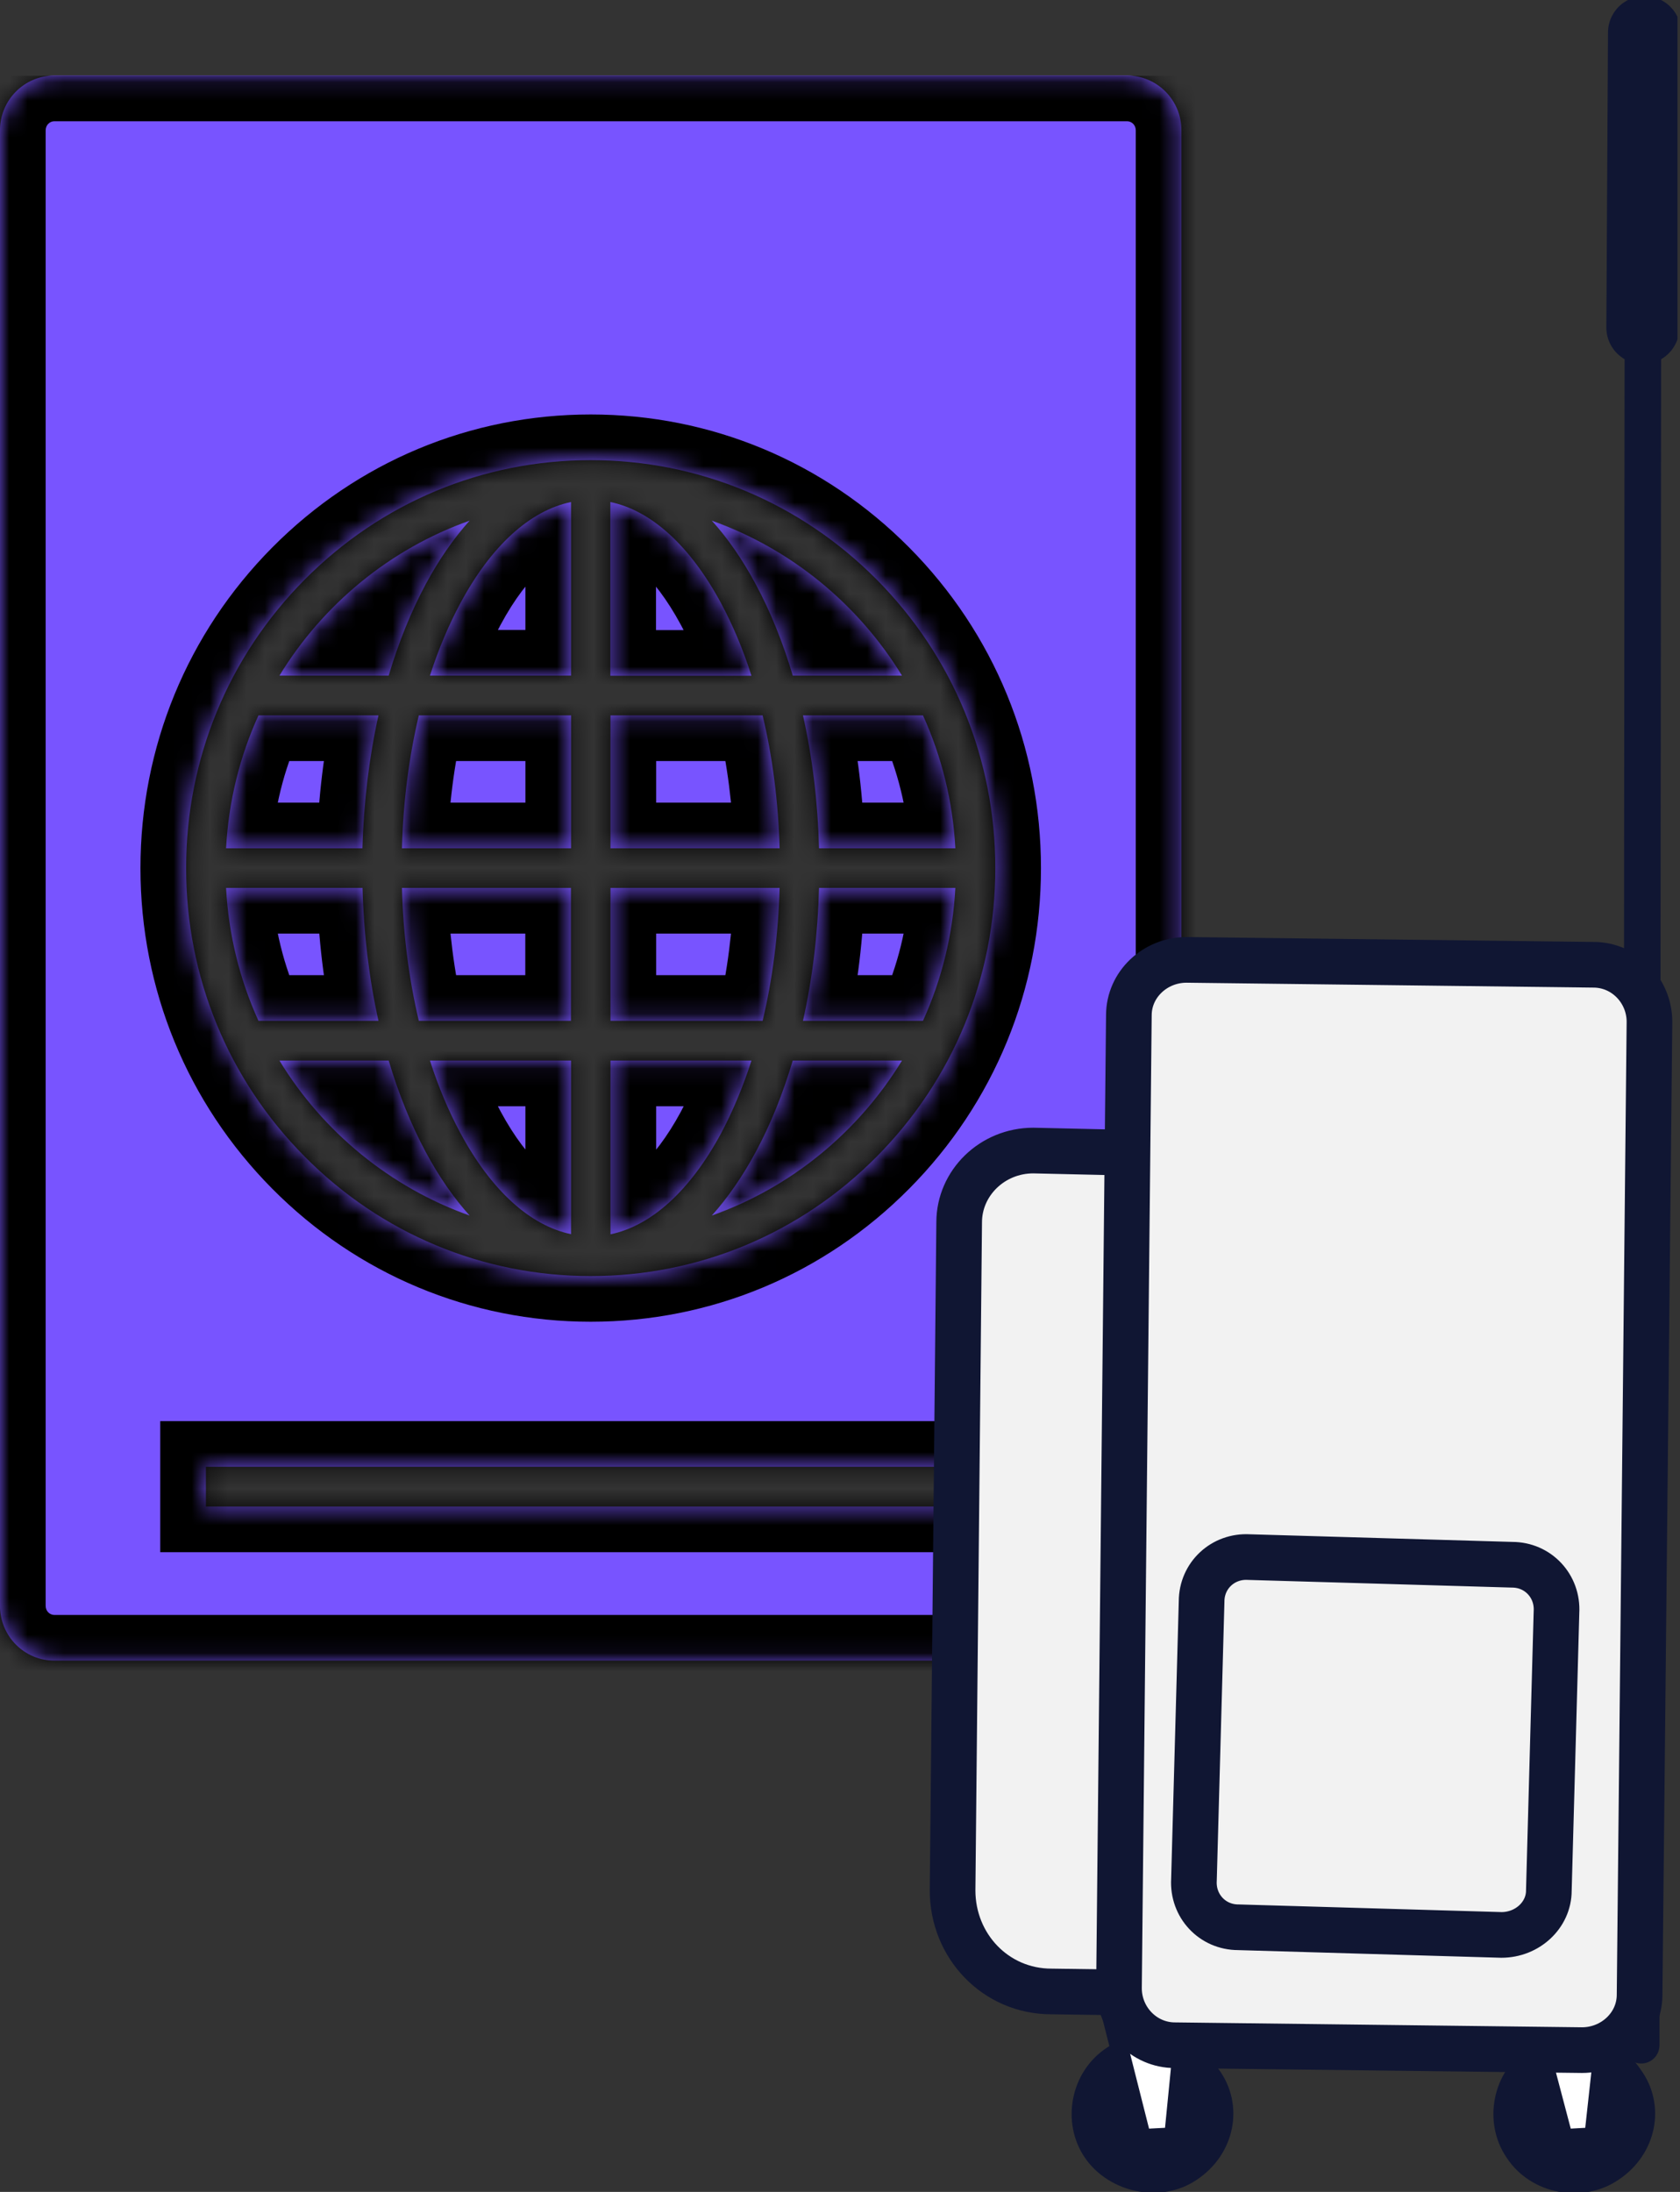 <svg width="92" height="120" viewBox="0 0 92 120" fill="none" xmlns="http://www.w3.org/2000/svg">
<rect x="0" y="0" width="92" height="120" fill="#333333" stroke="none"/>
<g clip-path="url(#clip0_59307_8678)">
<mask id="path-1-inside-1_59307_8678" fill="white">
<path fill-rule="evenodd" clip-rule="evenodd" d="M64.697 87.916V7.135C64.697 5.479 63.367 4.138 61.724 4.138H2.973C1.33 4.138 0 5.479 0 7.135V87.916C0 89.572 1.33 90.913 2.973 90.913H61.724C63.367 90.913 64.697 89.572 64.697 87.916ZM53.43 82.479H11.275V80.303H53.43V82.479ZM48.014 63.317C43.834 67.538 38.266 69.861 32.349 69.861C26.431 69.861 20.87 67.538 16.683 63.317C12.496 59.096 10.192 53.49 10.192 47.526C10.192 41.561 12.496 35.955 16.683 31.734C20.87 27.514 26.431 25.191 32.349 25.191C38.266 25.191 43.827 27.514 48.014 31.734C52.201 35.955 54.505 41.561 54.505 47.526C54.505 53.49 52.201 59.096 48.014 63.317ZM14.154 39.165H20.725C20.216 41.458 19.918 43.913 19.846 46.441H12.38C12.518 43.854 13.136 41.4 14.154 39.165ZM31.273 46.441H22.012C22.077 43.891 22.397 41.436 22.935 39.165H31.273V46.441ZM15.302 58.063H21.285C21.823 59.873 22.506 61.558 23.313 63.068C24.04 64.423 24.847 65.581 25.719 66.549C21.358 64.995 17.687 61.969 15.302 58.063ZM25.21 62.027C26.903 65.171 29.026 67.098 31.272 67.567V58.063H23.545C24.003 59.492 24.563 60.825 25.21 62.027ZM22.935 55.887H31.266V48.61H22.012C22.077 51.16 22.397 53.615 22.935 55.887ZM12.38 48.61H19.853C19.918 51.138 20.216 53.593 20.725 55.887H14.154C13.136 53.652 12.518 51.19 12.38 48.61ZM25.719 28.503C24.847 29.47 24.04 30.635 23.313 31.983C22.506 33.493 21.823 35.178 21.285 36.988H15.302C17.694 33.075 21.365 30.049 25.719 28.503ZM44.852 46.441H52.317C52.179 43.862 51.561 41.4 50.544 39.165H43.972C44.488 41.458 44.786 43.913 44.852 46.441ZM50.544 55.887H43.972C44.488 53.593 44.786 51.138 44.852 48.61H52.317C52.179 51.197 51.561 53.652 50.544 55.887ZM41.384 31.983C40.657 30.628 39.85 29.463 38.978 28.503C43.333 30.056 47.004 33.083 49.395 36.988H43.413C42.874 35.178 42.199 33.493 41.384 31.983ZM41.384 63.068C40.657 64.416 39.85 65.581 38.978 66.549C43.333 65.002 47.004 61.976 49.395 58.063H43.413C42.874 59.873 42.199 61.558 41.384 63.068ZM33.432 58.063H41.152C40.694 59.492 40.134 60.825 39.494 62.035C37.8 65.178 35.678 67.105 33.432 67.574V58.063ZM39.487 33.024C37.793 29.88 35.67 27.953 33.424 27.484V36.996H41.152C40.694 35.559 40.134 34.226 39.487 33.024ZM33.432 39.165H41.762C42.307 41.436 42.62 43.891 42.693 46.441H33.432V39.165ZM25.21 33.024C24.563 34.233 24.003 35.559 23.545 36.988H31.272V27.484C29.026 27.953 26.903 29.873 25.21 33.024ZM33.432 48.61H42.693C42.62 51.16 42.307 53.615 41.762 55.887H33.432V48.61Z"/>
</mask>
<path fill-rule="evenodd" clip-rule="evenodd" d="M64.697 87.916V7.135C64.697 5.479 63.367 4.138 61.724 4.138H2.973C1.33 4.138 0 5.479 0 7.135V87.916C0 89.572 1.33 90.913 2.973 90.913H61.724C63.367 90.913 64.697 89.572 64.697 87.916ZM53.43 82.479H11.275V80.303H53.43V82.479ZM48.014 63.317C43.834 67.538 38.266 69.861 32.349 69.861C26.431 69.861 20.87 67.538 16.683 63.317C12.496 59.096 10.192 53.49 10.192 47.526C10.192 41.561 12.496 35.955 16.683 31.734C20.87 27.514 26.431 25.191 32.349 25.191C38.266 25.191 43.827 27.514 48.014 31.734C52.201 35.955 54.505 41.561 54.505 47.526C54.505 53.49 52.201 59.096 48.014 63.317ZM14.154 39.165H20.725C20.216 41.458 19.918 43.913 19.846 46.441H12.38C12.518 43.854 13.136 41.4 14.154 39.165ZM31.273 46.441H22.012C22.077 43.891 22.397 41.436 22.935 39.165H31.273V46.441ZM15.302 58.063H21.285C21.823 59.873 22.506 61.558 23.313 63.068C24.04 64.423 24.847 65.581 25.719 66.549C21.358 64.995 17.687 61.969 15.302 58.063ZM25.21 62.027C26.903 65.171 29.026 67.098 31.272 67.567V58.063H23.545C24.003 59.492 24.563 60.825 25.21 62.027ZM22.935 55.887H31.266V48.61H22.012C22.077 51.16 22.397 53.615 22.935 55.887ZM12.38 48.61H19.853C19.918 51.138 20.216 53.593 20.725 55.887H14.154C13.136 53.652 12.518 51.19 12.38 48.61ZM25.719 28.503C24.847 29.47 24.04 30.635 23.313 31.983C22.506 33.493 21.823 35.178 21.285 36.988H15.302C17.694 33.075 21.365 30.049 25.719 28.503ZM44.852 46.441H52.317C52.179 43.862 51.561 41.4 50.544 39.165H43.972C44.488 41.458 44.786 43.913 44.852 46.441ZM50.544 55.887H43.972C44.488 53.593 44.786 51.138 44.852 48.61H52.317C52.179 51.197 51.561 53.652 50.544 55.887ZM41.384 31.983C40.657 30.628 39.85 29.463 38.978 28.503C43.333 30.056 47.004 33.083 49.395 36.988H43.413C42.874 35.178 42.199 33.493 41.384 31.983ZM41.384 63.068C40.657 64.416 39.85 65.581 38.978 66.549C43.333 65.002 47.004 61.976 49.395 58.063H43.413C42.874 59.873 42.199 61.558 41.384 63.068ZM33.432 58.063H41.152C40.694 59.492 40.134 60.825 39.494 62.035C37.8 65.178 35.678 67.105 33.432 67.574V58.063ZM39.487 33.024C37.793 29.88 35.67 27.953 33.424 27.484V36.996H41.152C40.694 35.559 40.134 34.226 39.487 33.024ZM33.432 39.165H41.762C42.307 41.436 42.62 43.891 42.693 46.441H33.432V39.165ZM25.21 33.024C24.563 34.233 24.003 35.559 23.545 36.988H31.272V27.484C29.026 27.953 26.903 29.873 25.21 33.024ZM33.432 48.61H42.693C42.62 51.16 42.307 53.615 41.762 55.887H33.432V48.61Z" fill="#7854FF"/>
<path d="M11.275 82.479H8.775V84.979H11.275V82.479ZM53.43 82.479V84.979H55.93V82.479H53.43ZM11.275 80.303V77.803H8.775V80.303H11.275ZM53.43 80.303H55.93V77.803H53.43V80.303ZM48.014 63.317L46.239 61.556L46.238 61.558L48.014 63.317ZM20.725 39.165L23.166 39.706L23.84 36.665H20.725V39.165ZM14.154 39.165V36.665H12.545L11.878 38.129L14.154 39.165ZM19.846 46.441V48.941H22.275L22.344 46.513L19.846 46.441ZM12.38 46.441L9.883 46.308L9.743 48.941H12.38V46.441ZM22.012 46.441L19.513 46.377L19.447 48.941H22.012V46.441ZM31.273 46.441V48.941H33.773V46.441H31.273ZM22.935 39.165V36.665H20.958L20.502 38.589L22.935 39.165ZM31.273 39.165H33.773V36.665H31.273V39.165ZM21.285 58.063L23.681 57.351L23.15 55.563H21.285V58.063ZM15.302 58.063V55.563H10.847L13.168 59.366L15.302 58.063ZM23.313 63.068L21.108 64.246L21.11 64.249L23.313 63.068ZM25.719 66.549L24.88 68.904L27.576 64.874L25.719 66.549ZM31.272 67.567L30.761 70.014L33.772 70.643V67.567H31.272ZM25.21 62.027L23.008 63.212L23.009 63.213L25.21 62.027ZM31.272 58.063H33.772V55.563H31.272V58.063ZM23.545 58.063V55.563H20.119L21.164 58.826L23.545 58.063ZM31.266 55.887V58.387H33.766V55.887H31.266ZM22.935 55.887L20.502 56.463L20.958 58.387H22.935V55.887ZM31.266 48.61H33.766V46.11H31.266V48.61ZM22.012 48.61V46.11H19.447L19.513 48.674L22.012 48.61ZM19.853 48.61L22.352 48.545L22.289 46.11H19.853V48.61ZM12.38 48.61V46.11H9.742L9.883 48.744L12.38 48.61ZM20.725 55.887V58.387H23.84L23.166 55.345L20.725 55.887ZM14.154 55.887L11.878 56.923L12.545 58.387H14.154V55.887ZM23.313 31.983L21.113 30.797L21.108 30.805L23.313 31.983ZM25.719 28.503L27.576 30.177L24.883 26.147L25.719 28.503ZM21.285 36.988V39.488H23.15L23.681 37.7L21.285 36.988ZM15.302 36.988L13.169 35.684L10.844 39.488H15.302V36.988ZM52.317 46.441V48.941H54.955L54.814 46.307L52.317 46.441ZM44.852 46.441L42.352 46.506L42.415 48.941H44.852V46.441ZM50.544 39.165L52.819 38.129L52.152 36.665H50.544V39.165ZM43.972 39.165V36.665H40.847L41.533 39.714L43.972 39.165ZM43.972 55.887L41.533 55.338L40.847 58.387H43.972V55.887ZM50.544 55.887V58.387H52.152L52.819 56.923L50.544 55.887ZM44.852 48.61V46.11H42.415L42.352 48.545L44.852 48.61ZM52.317 48.61L54.814 48.743L54.954 46.11H52.317V48.61ZM38.978 28.503L39.818 26.148L37.128 30.184L38.978 28.503ZM41.384 31.983L39.181 33.165L39.184 33.17L41.384 31.983ZM49.395 36.988V39.488H53.858L51.527 35.683L49.395 36.988ZM43.413 36.988L41.016 37.7L41.547 39.488H43.413V36.988ZM38.978 66.549L37.122 64.874L39.815 68.904L38.978 66.549ZM41.384 63.068L39.184 61.881L39.184 61.881L41.384 63.068ZM49.395 58.063L51.528 59.367L53.853 55.563H49.395V58.063ZM43.413 58.063V55.563H41.547L41.016 57.351L43.413 58.063ZM41.152 58.063L43.532 58.826L44.578 55.563H41.152V58.063ZM33.432 58.063V55.563H30.932V58.063H33.432ZM39.494 62.035L41.695 63.22L41.7 63.212L41.704 63.204L39.494 62.035ZM33.432 67.574H30.932V70.65L33.943 70.022L33.432 67.574ZM33.424 27.484L33.935 25.037L30.924 24.408V27.484H33.424ZM39.487 33.024L41.688 31.839L41.688 31.838L39.487 33.024ZM33.424 36.996H30.924V39.496H33.424V36.996ZM41.152 36.996V39.496H44.573L43.533 36.236L41.152 36.996ZM41.762 39.165L44.193 38.581L43.733 36.665H41.762V39.165ZM33.432 39.165V36.665H30.932V39.165H33.432ZM42.693 46.441V48.941H45.265L45.192 46.37L42.693 46.441ZM33.432 46.441H30.932V48.941H33.432V46.441ZM23.545 36.988L21.164 36.225L20.119 39.488H23.545V36.988ZM25.21 33.024L23.008 31.84L23.005 31.845L25.21 33.024ZM31.272 36.988V39.488H33.772V36.988H31.272ZM31.272 27.484H33.772V24.408L30.761 25.037L31.272 27.484ZM42.693 48.61L45.192 48.681L45.265 46.11H42.693V48.61ZM33.432 48.61V46.11H30.932V48.61H33.432ZM41.762 55.887V58.387H43.733L44.193 56.47L41.762 55.887ZM33.432 55.887H30.932V58.387H33.432V55.887ZM62.197 7.135V87.916H67.197V7.135H62.197ZM61.724 6.638C61.967 6.638 62.197 6.841 62.197 7.135H67.197C67.197 4.117 64.766 1.638 61.724 1.638V6.638ZM2.973 6.638H61.724V1.638H2.973V6.638ZM2.5 7.135C2.5 6.841 2.73 6.638 2.973 6.638V1.638C-0.069 1.638 -2.5 4.117 -2.5 7.135H2.5ZM2.5 87.916V7.135H-2.5V87.916H2.5ZM2.973 88.413C2.73 88.413 2.5 88.21 2.5 87.916H-2.5C-2.5 90.934 -0.069 93.413 2.973 93.413V88.413ZM61.724 88.413H2.973V93.413H61.724V88.413ZM62.197 87.916C62.197 88.21 61.967 88.413 61.724 88.413V93.413C64.766 93.413 67.197 90.934 67.197 87.916H62.197ZM11.275 84.979H53.43V79.979H11.275V84.979ZM8.775 80.303V82.479H13.775V80.303H8.775ZM53.43 77.803H11.275V82.803H53.43V77.803ZM55.93 82.479V80.303H50.93V82.479H55.93ZM32.349 72.361C38.935 72.361 45.142 69.77 49.79 65.076L46.238 61.558C42.526 65.306 37.597 67.361 32.349 67.361V72.361ZM14.908 65.078C19.562 69.769 25.761 72.361 32.349 72.361V67.361C27.101 67.361 22.178 65.306 18.458 61.556L14.908 65.078ZM7.692 47.526C7.692 54.148 10.255 60.387 14.908 65.078L18.458 61.556C14.737 57.806 12.692 52.833 12.692 47.526H7.692ZM14.908 29.974C10.255 34.664 7.692 40.904 7.692 47.526H12.692C12.692 42.218 14.737 37.246 18.458 33.495L14.908 29.974ZM32.349 22.691C25.761 22.691 19.562 25.282 14.908 29.974L18.458 33.495C22.178 29.745 27.101 27.691 32.349 27.691V22.691ZM49.789 29.974C45.135 25.282 38.936 22.691 32.349 22.691V27.691C37.596 27.691 42.519 29.745 46.239 33.495L49.789 29.974ZM57.005 47.526C57.005 40.904 54.442 34.664 49.789 29.974L46.239 33.495C49.96 37.246 52.005 42.218 52.005 47.526H57.005ZM49.789 65.078C54.442 60.387 57.005 54.148 57.005 47.526H52.005C52.005 52.833 49.96 57.806 46.239 61.556L49.789 65.078ZM20.725 36.665H14.154V41.665H20.725V36.665ZM22.344 46.513C22.413 44.132 22.693 41.835 23.166 39.706L18.284 38.623C17.739 41.081 17.423 43.694 17.346 46.369L22.344 46.513ZM12.38 48.941H19.846V43.941H12.38V48.941ZM11.878 38.129C10.732 40.646 10.038 43.407 9.883 46.308L14.876 46.574C14.998 44.302 15.54 42.153 16.429 40.201L11.878 38.129ZM22.012 48.941H31.273V43.941H22.012V48.941ZM20.502 38.589C19.923 41.035 19.582 43.661 19.513 46.377L24.511 46.505C24.572 44.121 24.871 41.838 25.368 39.741L20.502 38.589ZM31.273 36.665H22.935V41.665H31.273V36.665ZM33.773 46.441V39.165H28.773V46.441H33.773ZM21.285 55.563H15.302V60.563H21.285V55.563ZM25.518 61.889C24.798 60.542 24.176 59.015 23.681 57.351L18.889 58.775C19.47 60.731 20.215 62.574 21.108 64.246L25.518 61.889ZM27.576 64.874C26.854 64.074 26.16 63.086 25.516 61.886L21.11 64.249C21.92 65.761 22.84 67.088 23.863 68.223L27.576 64.874ZM13.168 59.366C15.846 63.752 19.971 67.155 24.88 68.904L26.558 64.193C22.745 62.835 19.527 60.185 17.436 56.76L13.168 59.366ZM31.783 65.12C30.575 64.868 28.944 63.687 27.41 60.841L23.009 63.213C24.863 66.654 27.477 69.329 30.761 70.014L31.783 65.12ZM28.772 58.063V67.567H33.772V58.063H28.772ZM23.545 60.563H31.272V55.563H23.545V60.563ZM27.411 60.842C26.843 59.788 26.342 58.598 25.926 57.3L21.164 58.826C21.664 60.386 22.282 61.863 23.008 63.212L27.411 60.842ZM31.266 53.387H22.935V58.387H31.266V53.387ZM28.766 48.61V55.887H33.766V48.61H28.766ZM22.012 51.11H31.266V46.11H22.012V51.11ZM25.368 55.31C24.871 53.213 24.572 50.931 24.511 48.546L19.513 48.674C19.582 51.39 19.923 54.017 20.502 56.463L25.368 55.31ZM19.853 46.11H12.38V51.11H19.853V46.11ZM23.166 55.345C22.693 53.216 22.413 50.921 22.352 48.545L17.354 48.675C17.423 51.355 17.739 53.97 18.284 56.428L23.166 55.345ZM14.154 58.387H20.725V53.387H14.154V58.387ZM9.883 48.744C10.038 51.637 10.732 54.405 11.878 56.923L16.429 54.851C15.54 52.899 14.998 50.742 14.876 48.477L9.883 48.744ZM25.514 33.17C26.161 31.97 26.857 30.974 27.576 30.177L23.863 26.828C22.837 27.966 21.919 29.301 21.113 30.797L25.514 33.17ZM23.681 37.7C24.176 36.036 24.798 34.509 25.518 33.162L21.108 30.805C20.215 32.477 19.47 34.321 18.889 36.276L23.681 37.7ZM15.302 39.488H21.285V34.488H15.302V39.488ZM24.883 26.147C19.977 27.889 15.853 31.293 13.169 35.684L17.435 38.292C19.535 34.858 22.753 32.209 26.556 30.859L24.883 26.147ZM52.317 43.941H44.852V48.941H52.317V43.941ZM48.268 40.201C49.157 42.153 49.699 44.309 49.821 46.575L54.814 46.307C54.659 43.415 53.965 40.647 52.819 38.129L48.268 40.201ZM43.972 41.665H50.544V36.665H43.972V41.665ZM47.351 46.376C47.281 43.696 46.965 41.079 46.411 38.616L41.533 39.714C42.011 41.838 42.291 44.13 42.352 46.506L47.351 46.376ZM43.972 58.387H50.544V53.387H43.972V58.387ZM42.352 48.545C42.291 50.921 42.011 53.213 41.533 55.338L46.411 56.435C46.965 53.973 47.281 51.355 47.351 48.675L42.352 48.545ZM52.317 46.11H44.852V51.11H52.317V46.11ZM52.819 56.923C53.965 54.405 54.659 51.645 54.814 48.743L49.821 48.477C49.699 50.749 49.157 52.898 48.268 54.851L52.819 56.923ZM37.128 30.184C37.841 30.969 38.535 31.959 39.181 33.165L43.588 30.802C42.78 29.296 41.86 27.956 40.828 26.821L37.128 30.184ZM51.527 35.683C48.843 31.299 44.721 27.897 39.818 26.148L38.138 30.857C41.944 32.215 45.164 34.866 47.263 38.294L51.527 35.683ZM43.413 39.488H49.395V34.488H43.413V39.488ZM39.184 33.17C39.905 34.507 40.52 36.03 41.016 37.7L45.809 36.276C45.23 34.327 44.492 32.479 43.585 30.797L39.184 33.17ZM40.835 68.223C41.86 67.085 42.778 65.751 43.585 64.254L39.184 61.881C38.537 63.082 37.841 64.077 37.122 64.874L40.835 68.223ZM47.262 56.759C45.163 60.194 41.945 62.842 38.142 64.193L39.815 68.904C44.72 67.162 48.844 63.758 51.528 59.367L47.262 56.759ZM43.413 60.563H49.395V55.563H43.413V60.563ZM43.585 64.255C44.492 62.572 45.23 60.724 45.809 58.775L41.016 57.351C40.52 59.022 39.905 60.544 39.184 61.881L43.585 64.255ZM41.152 55.563H33.432V60.563H41.152V55.563ZM41.704 63.204C42.416 61.857 43.032 60.387 43.532 58.826L38.771 57.3C38.355 58.597 37.851 59.794 37.284 60.865L41.704 63.204ZM33.943 70.022C37.226 69.336 39.841 66.662 41.695 63.22L37.293 60.849C35.76 63.695 34.129 64.875 32.921 65.127L33.943 70.022ZM30.932 58.063V67.574H35.932V58.063H30.932ZM32.913 29.931C34.122 30.184 35.753 31.364 37.286 34.21L41.688 31.838C39.834 28.397 37.219 25.723 33.935 25.037L32.913 29.931ZM35.924 36.996V27.484H30.924V36.996H35.924ZM41.152 34.496H33.424V39.496H41.152V34.496ZM37.286 34.209C37.853 35.263 38.354 36.452 38.77 37.755L43.533 36.236C43.033 34.667 42.415 33.189 41.688 31.839L37.286 34.209ZM41.762 36.665H33.432V41.665H41.762V36.665ZM45.192 46.37C45.115 43.664 44.782 41.036 44.193 38.581L39.331 39.748C39.832 41.836 40.126 44.118 40.194 46.512L45.192 46.37ZM33.432 48.941H42.693V43.941H33.432V48.941ZM30.932 39.165V46.441H35.932V39.165H30.932ZM25.926 37.751C26.34 36.457 26.843 35.271 27.414 34.203L23.005 31.845C22.283 33.195 21.666 34.661 21.164 36.225L25.926 37.751ZM31.272 34.488H23.545V39.488H31.272V34.488ZM28.772 27.484V36.988H33.772V27.484H28.772ZM27.412 34.208C28.943 31.359 30.573 30.184 31.783 29.931L30.761 25.037C27.479 25.722 24.864 28.387 23.008 31.84L27.412 34.208ZM42.693 46.11H33.432V51.11H42.693V46.11ZM44.193 56.47C44.782 54.015 45.115 51.387 45.192 48.681L40.194 48.539C40.126 50.933 39.832 53.215 39.331 55.303L44.193 56.47ZM33.432 58.387H41.762V53.387H33.432V58.387ZM30.932 48.61V55.887H35.932V48.61H30.932Z" fill="black" mask="url(#path-1-inside-1_59307_8678)"/>
</g>
<g clip-path="url(#clip1_59307_8678)">
<path d="M89.426 113.576C88.253 111.792 85.727 111.346 84.013 112.506C82.208 113.665 81.757 116.164 82.93 117.859C84.103 119.643 86.629 120.089 88.343 118.929C90.238 117.68 90.689 115.271 89.426 113.576Z" fill="#101633" stroke="#101633" stroke-miterlimit="10" stroke-linecap="round" stroke-linejoin="round"/>
<path d="M83.472 108.848L85.637 117.056L87.261 116.967L88.163 108.758L83.472 108.848Z" fill="white" stroke="#101633" stroke-miterlimit="10" stroke-linecap="round" stroke-linejoin="round"/>
<path d="M66.329 113.576C65.156 111.792 62.63 111.346 60.916 112.506C59.111 113.665 58.66 116.164 59.833 117.859C61.006 119.554 63.532 120.089 65.246 118.929C67.141 117.68 67.592 115.271 66.329 113.576Z" fill="#101633" stroke="#101633" stroke-miterlimit="10" stroke-linecap="round" stroke-linejoin="round"/>
<path d="M60.465 108.848L62.54 117.056L64.254 116.967L65.066 108.758L60.465 108.848Z" fill="white" stroke="#101633" stroke-miterlimit="10" stroke-linecap="round" stroke-linejoin="round"/>
<path d="M89.967 17.933L89.877 111.97" stroke="#101633" stroke-width="2" stroke-miterlimit="10" stroke-linecap="round" stroke-linejoin="round"/>
<path d="M90.057 1.784L89.967 17.933" stroke="#101633" stroke-width="4" stroke-miterlimit="10" stroke-linecap="round" stroke-linejoin="round"/>
<path d="M57.578 109.026L63.984 109.115L64.435 63.167L56.586 62.989C54.33 62.989 52.526 64.773 52.526 66.915L52.165 103.494C52.165 106.528 54.511 109.026 57.578 109.026Z" fill="#F2F2F2" stroke="#101633" stroke-width="2.5" stroke-miterlimit="10" stroke-linecap="round" stroke-linejoin="round"/>
<path d="M86.629 112.238L64.345 111.97C62.631 111.97 61.277 110.543 61.277 108.848L61.819 55.584C61.819 53.889 63.262 52.55 64.976 52.55L87.26 52.818C88.975 52.818 90.328 54.245 90.328 55.941L89.787 109.204C89.787 110.9 88.343 112.238 86.629 112.238Z" fill="#F2F2F2" stroke="#101633" stroke-width="2.5" stroke-miterlimit="10" stroke-linecap="round" stroke-linejoin="round"/>
<path d="M82.221 105.931L67.813 105.512C66.389 105.512 65.3 104.34 65.383 102.916L65.802 87.674C65.802 86.251 66.975 85.162 68.399 85.246L82.807 85.665C84.231 85.665 85.32 86.837 85.236 88.261L84.818 103.502C84.818 104.842 83.645 105.931 82.221 105.931Z" fill="#F2F2F2" stroke="#101633" stroke-width="2.5" stroke-miterlimit="10" stroke-linecap="round" stroke-linejoin="round"/>
</g>
<defs>
<clipPath id="clip0_59307_8678">
<rect width="86.069" height="107.586" fill="white" transform="translate(0 4.138)"/>
</clipPath>
<clipPath id="clip1_59307_8678">
<rect width="43.035" height="120" fill="white" transform="translate(48.827)"/>
</clipPath>
</defs>
</svg>
